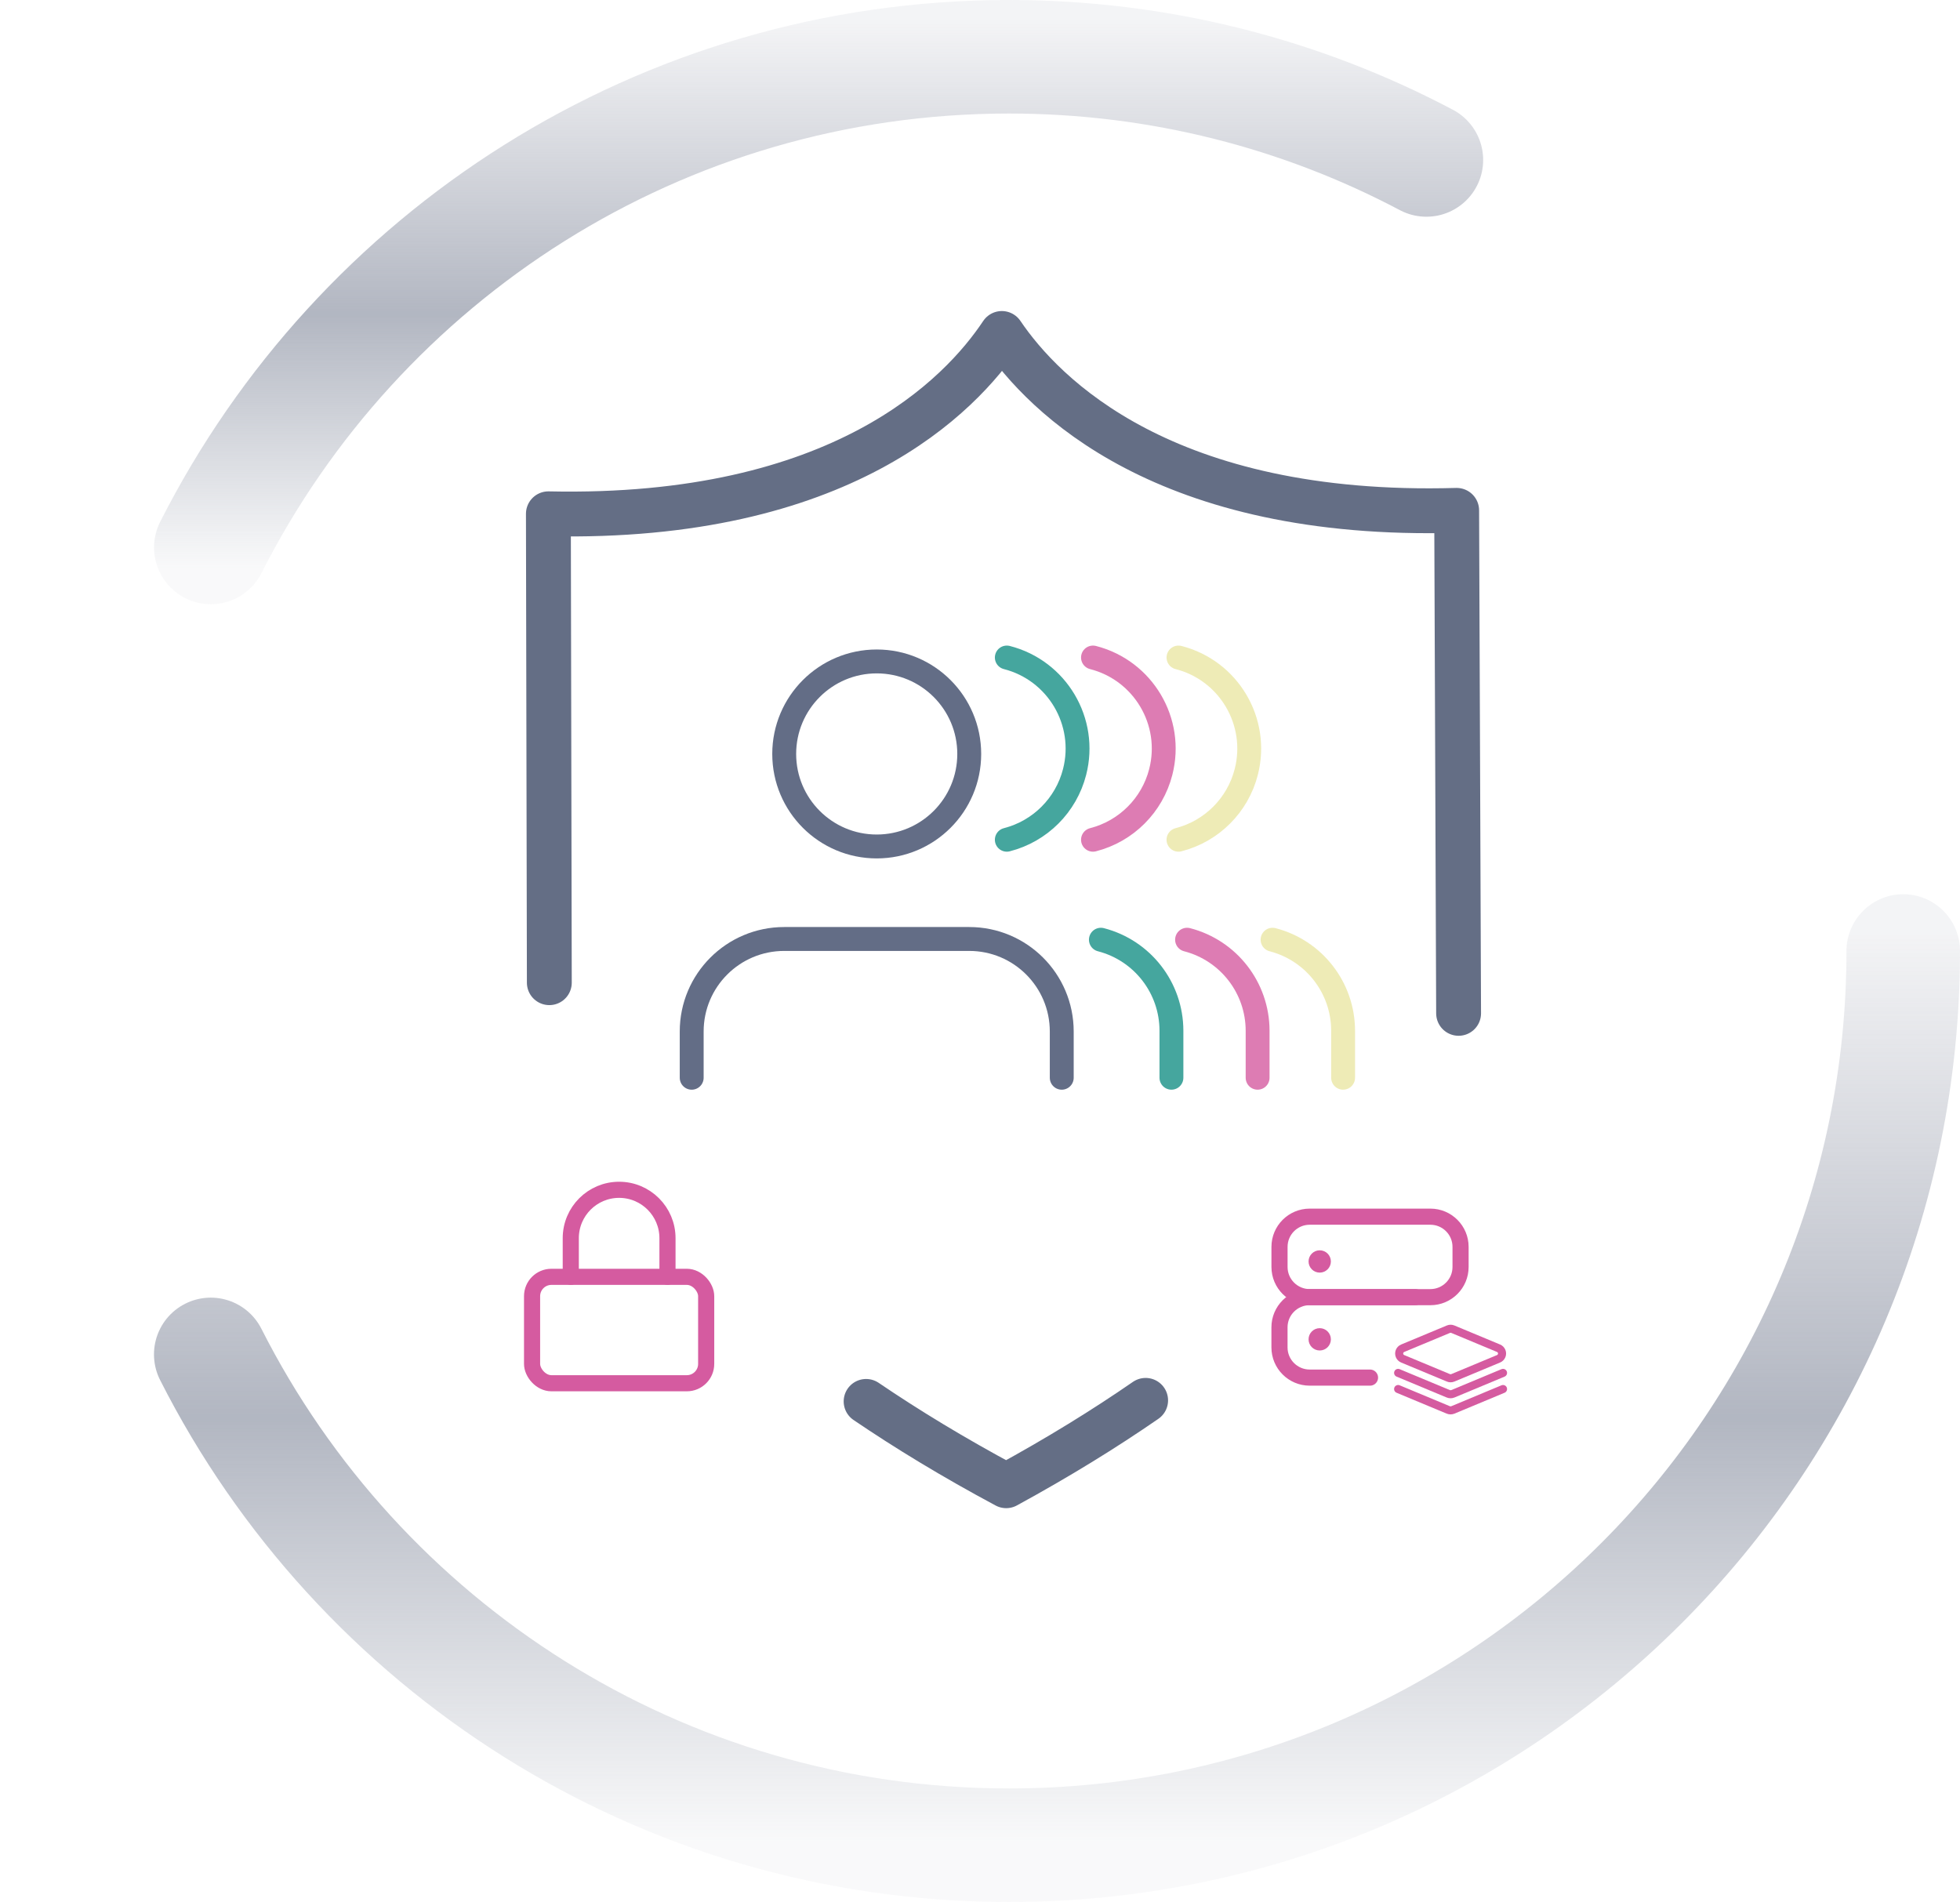 <?xml version="1.0" encoding="UTF-8"?><svg id="Layer_1" xmlns="http://www.w3.org/2000/svg" xmlns:xlink="http://www.w3.org/1999/xlink" viewBox="0 0 729.23 707.63"><defs><style>.cls-1{stroke:#45a69e;}.cls-1,.cls-2,.cls-3,.cls-4,.cls-5,.cls-6,.cls-7,.cls-8,.cls-9{fill:none;stroke-linecap:round;stroke-linejoin:round;}.cls-1,.cls-7,.cls-9{stroke-width:8.88px;}.cls-2{stroke:url(#Namnlös_övertoning_161);}.cls-2,.cls-8{stroke-width:42.24px;}.cls-3{stroke:#636d86;stroke-width:8.89px;}.cls-4{stroke:#646e85;stroke-width:16.69px;}.cls-5{stroke-width:3px;}.cls-5,.cls-6,.cls-7{stroke:#d55ba0;}.cls-10{fill:#d55ba0;}.cls-6{stroke-width:6px;}.cls-8{stroke:url(#Namnlös_övertoning_161-2);}.cls-11{opacity:.8;}.cls-12{opacity:.4;}.cls-9{stroke:#d5ce49;}</style><linearGradient id="Namnlös_övertoning_161" x1="304.57" y1="224.8" x2="304.57" y2="0" gradientUnits="userSpaceOnUse"><stop offset=".06" stop-color="#666f85" stop-opacity=".04"/><stop offset=".48" stop-color="#656e84" stop-opacity=".5"/><stop offset=".96" stop-color="#696f86" stop-opacity=".08"/></linearGradient><linearGradient id="Namnlös_övertoning_161-2" x1="393.26" y1="707.63" x2="393.26" y2="332.7" xlink:href="#Namnlös_övertoning_161"/></defs><path class="cls-1" d="M435.84,400.98v-17.5c-.01-15.95-10.81-29.87-26.25-33.86"/><path class="cls-1" d="M374.59,244.63c18.72,4.79,30.02,23.86,25.22,42.58-3.17,12.38-12.84,22.05-25.22,25.22"/><g class="cls-11"><path class="cls-7" d="M467.9,400.98v-17.5c-.01-15.95-10.81-29.87-26.25-33.86"/><path class="cls-7" d="M406.65,244.63c18.72,4.79,30.02,23.86,25.22,42.58-3.17,12.38-12.84,22.05-25.22,25.22"/></g><g class="cls-12"><path class="cls-9" d="M499.71,400.98v-17.5c-.01-15.95-10.81-29.87-26.25-33.86"/><path class="cls-9" d="M438.46,244.63c18.72,4.79,30.02,23.86,25.22,42.58-3.17,12.38-12.84,22.05-25.22,25.22"/></g><path class="cls-3" d="M395.03,400.98v-17.21c0-19.01-15.41-34.42-34.42-34.42h-68.84c-19.01,0-34.42,15.41-34.42,34.42v17.21"/><circle class="cls-3" cx="326.19" cy="280.51" r="34.42"/><path class="cls-2" d="M78.44,203.68C133.31,95.36,245.69,21.12,375.41,21.12c56.09,0,108.93,13.88,155.29,38.39"/><path class="cls-8" d="M708.11,353.82c0,183.74-148.95,332.7-332.7,332.7-129.74,0-242.14-74.27-297-182.61"/><rect class="cls-6" x="197.96" y="475.05" width="64.78" height="39.59" rx="7.2" ry="7.2"/><path class="cls-6" d="M212.36,475.05v-14.39c0-9.94,8.06-17.99,17.99-17.99s17.99,8.06,17.99,17.99v14.39"/><path class="cls-4" d="M542.68,377.02l-.72-187.14c-108.74,3.13-153.71-42.89-169.22-65.81-15.33,23.03-59.68,69.44-168.71,67.09l.35,174.45"/><path class="cls-4" d="M322.24,521.4c15.31,10.4,32.59,20.91,52.12,31.37,19.45-10.61,36.66-21.25,51.88-31.76"/><path class="cls-6" d="M476.05,463.9c0-6.2,5.03-11.23,11.23-11.23h44.9c6.2,0,11.23,5.03,11.23,11.23v7.48c0,6.2-5.03,11.23-11.23,11.23h-44.9c-6.2,0-11.23-5.03-11.23-11.23v-7.48Z"/><path class="cls-6" d="M509.72,512.54h-22.45c-6.2,0-11.23-5.03-11.23-11.23v-7.48c0-6.2,5.03-11.23,11.23-11.23h39.29"/><circle class="cls-10" cx="491.01" cy="469.33" r="4.15"/><circle class="cls-10" cx="491.01" cy="498.3" r="4.15"/><path class="cls-5" d="M521.87,505.54l17.02,7.09c.52.22,1.11.22,1.64,0l17.02-7.09c1.08-.45,1.59-1.7,1.14-2.78-.22-.52-.63-.93-1.14-1.14l-17.02-7.09c-.52-.22-1.11-.22-1.64,0l-17.02,7.09c-1.08.45-1.59,1.7-1.14,2.78.22.52.63.93,1.14,1.14Z"/><path class="cls-5" d="M520.18,510.79l18.62,7.76c.57.24,1.22.24,1.79,0l18.62-7.76"/><path class="cls-5" d="M520.18,516.79l18.62,7.76c.57.24,1.22.24,1.79,0l18.62-7.76"/></svg>